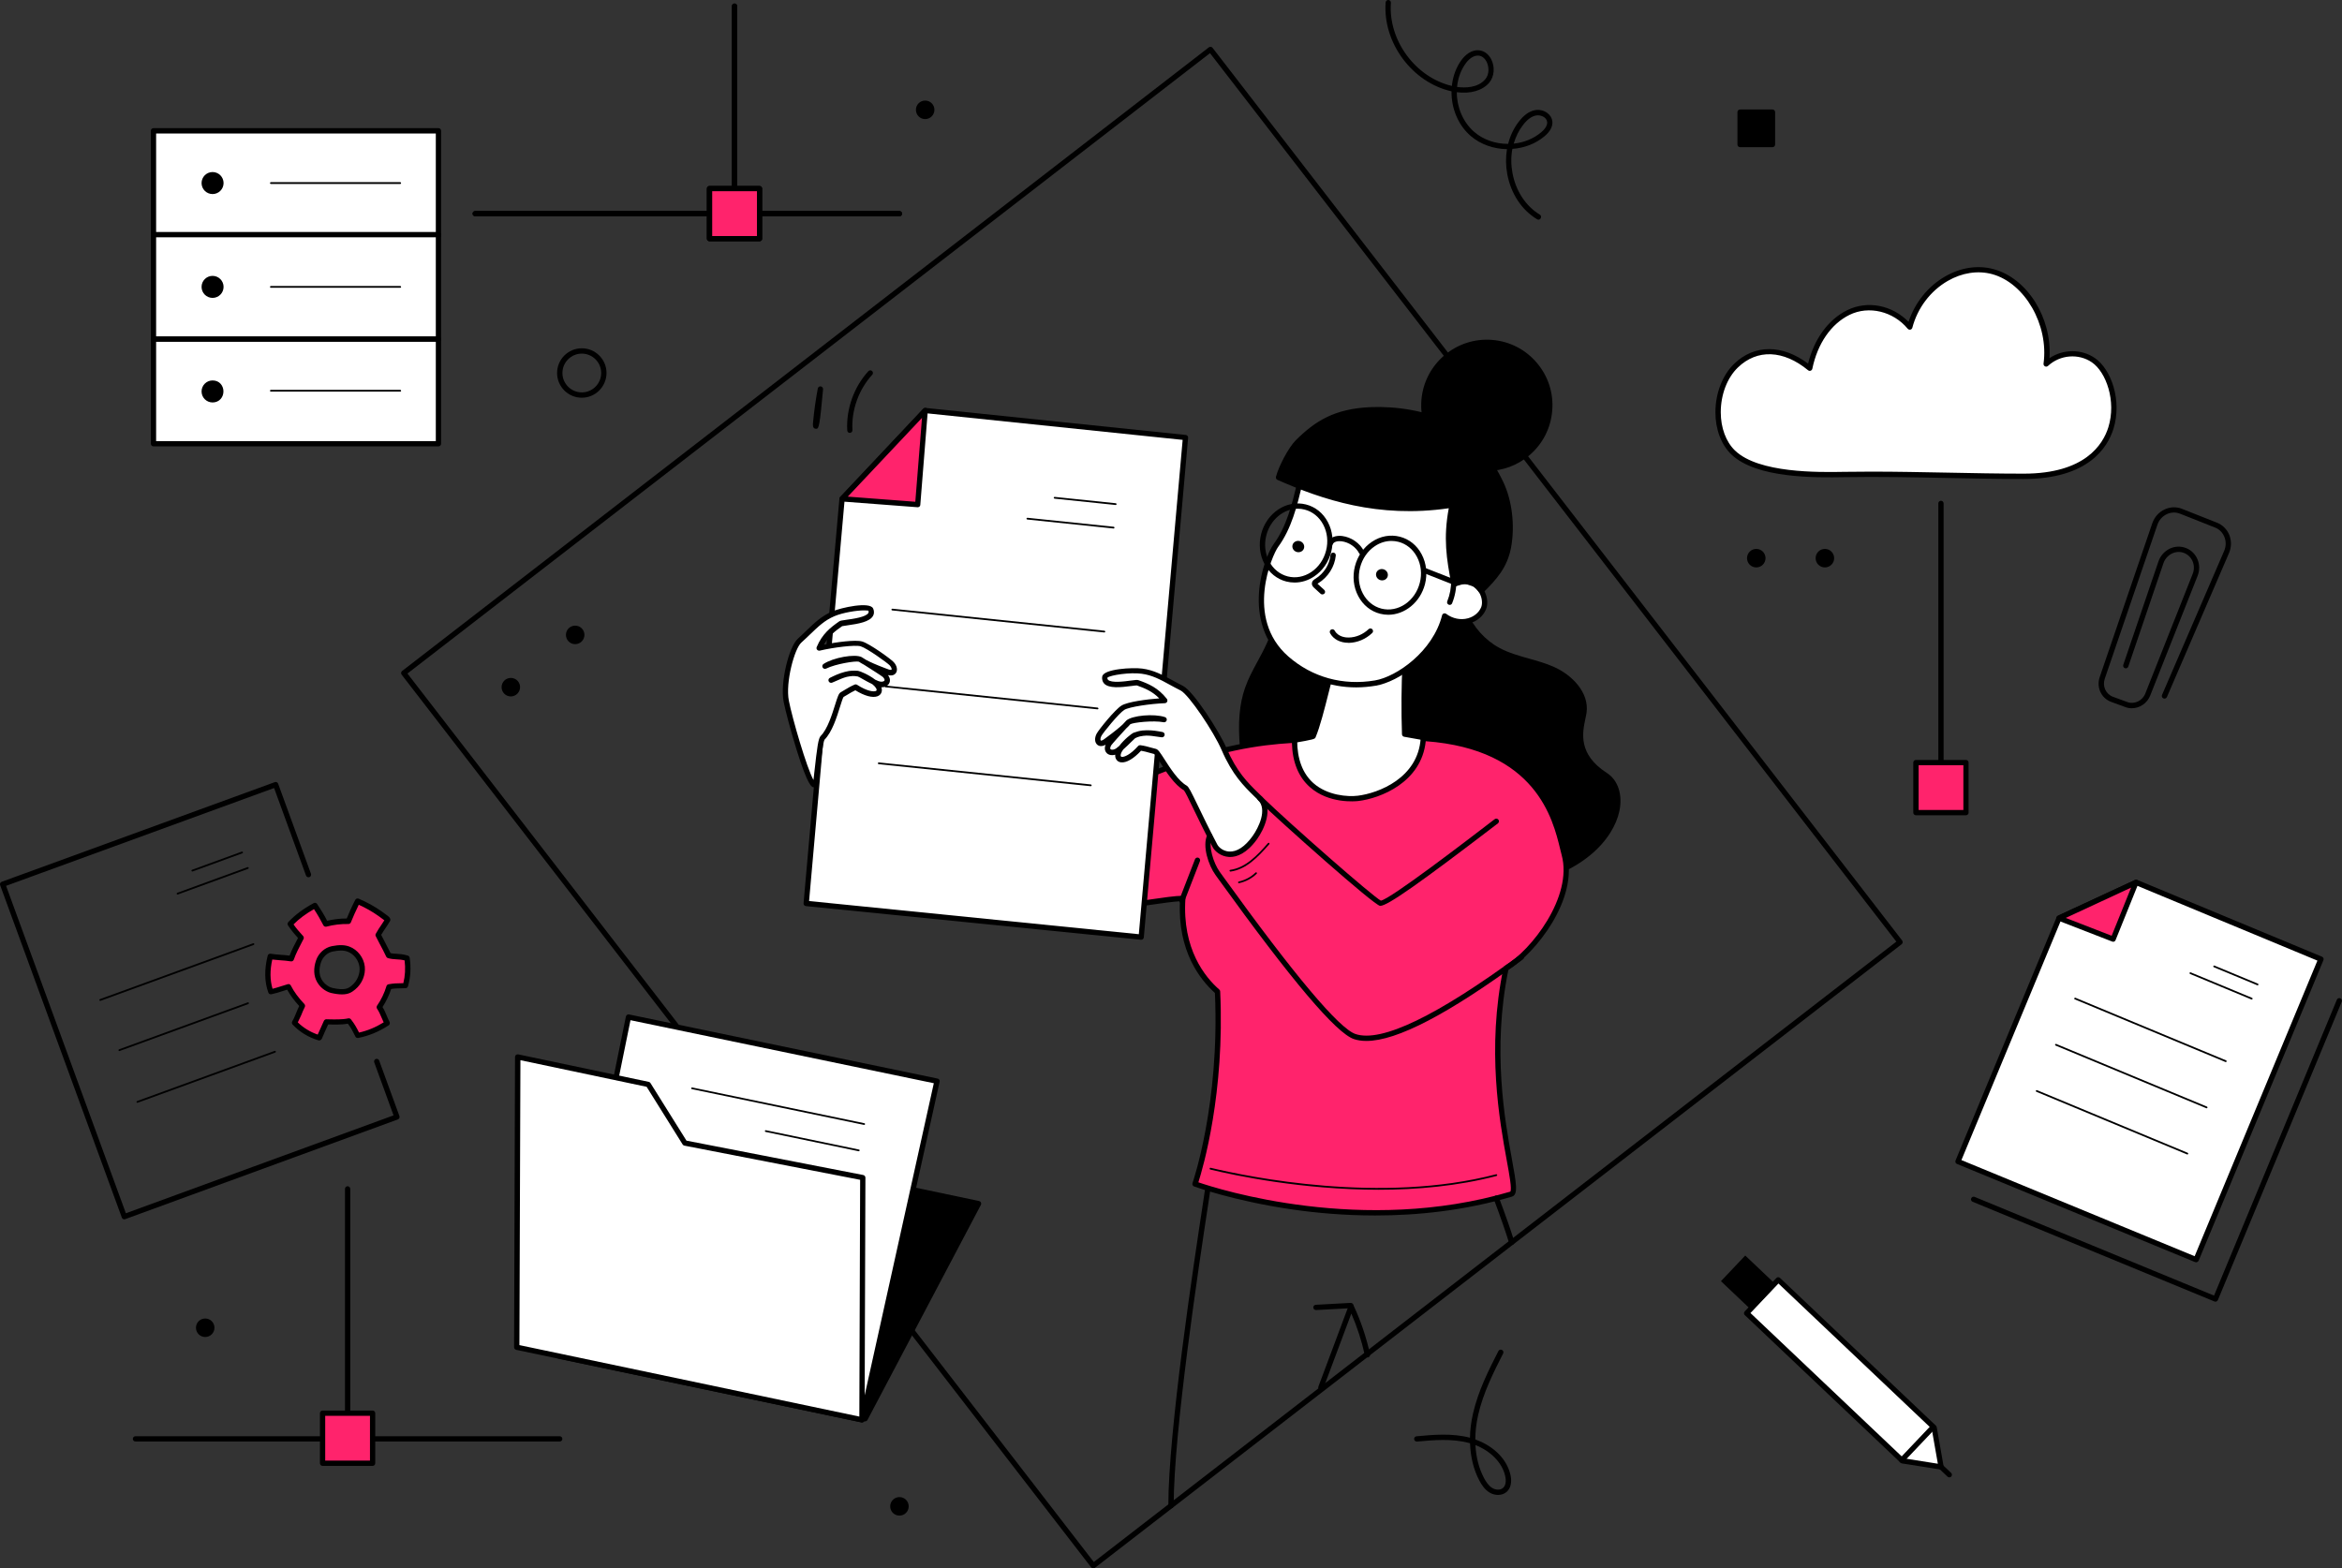 <svg width="642" height="430" viewBox="0 0 642 430" fill="none" xmlns="http://www.w3.org/2000/svg">
<rect x="0" y="0" width="642" height="430" fill="#333333" stroke="none"/>
<g clip-path="url(#clip0_922_3179)">
<path d="M607.311 356.867C607.218 356.867 607.126 356.848 607.033 356.811L540.747 329.477C540.377 329.328 540.192 328.902 540.358 328.532C540.507 328.162 540.932 327.977 541.302 328.143L606.922 355.2L640.593 274.085C640.741 273.715 641.167 273.53 641.537 273.696C641.907 273.845 642.074 274.271 641.926 274.641L607.977 356.422C607.866 356.681 607.607 356.867 607.311 356.867Z" fill="black"/>
<path d="M585.543 241.917L564.422 251.714L536.712 318.439L601.998 345.347L636.206 262.955L585.543 241.917Z" fill="white"/>
<path d="M601.999 346.07C601.906 346.07 601.814 346.051 601.721 346.014L536.453 319.106C536.268 319.032 536.138 318.884 536.064 318.717C535.99 318.532 535.99 318.347 536.064 318.161L563.775 251.436C563.849 251.27 563.978 251.14 564.145 251.047L585.265 241.251C585.45 241.158 585.654 241.158 585.858 241.232L636.521 262.289C636.891 262.437 637.058 262.863 636.91 263.233L602.702 345.626C602.554 345.903 602.276 346.07 601.999 346.07ZM537.675 318.05L601.61 344.403L635.262 263.363L585.561 242.714L564.978 252.27L537.675 318.05Z" fill="black"/>
<path d="M564.423 251.714L579.268 257.473L585.543 241.917L564.423 251.714Z" fill="#FF236C"/>
<path d="M579.268 258.196C579.175 258.196 579.083 258.177 579.009 258.14L564.163 252.381C563.886 252.269 563.719 252.01 563.701 251.732C563.682 251.436 563.849 251.177 564.126 251.047L585.247 241.25C585.525 241.121 585.839 241.176 586.043 241.38C586.265 241.584 586.32 241.899 586.209 242.176L579.934 257.733C579.823 258.029 579.546 258.196 579.268 258.196ZM566.274 251.658L578.861 256.547L584.192 243.343L566.274 251.658Z" fill="black"/>
<path d="M618.862 270.141C618.825 270.141 618.806 270.141 618.769 270.122L606.867 265.178C606.737 265.122 606.682 264.993 606.737 264.863C606.793 264.733 606.922 264.678 607.052 264.733L618.954 269.678C619.084 269.734 619.139 269.863 619.084 269.993C619.047 270.085 618.973 270.141 618.862 270.141Z" fill="black"/>
<path d="M617.251 274.03C617.214 274.03 617.196 274.03 617.159 274.011L600.351 267.029C600.222 266.974 600.166 266.844 600.222 266.715C600.277 266.585 600.407 266.529 600.536 266.585L617.344 273.567C617.473 273.622 617.529 273.752 617.473 273.882C617.436 273.974 617.362 274.03 617.251 274.03Z" fill="black"/>
<path d="M610.143 291.179C610.106 291.179 610.088 291.179 610.051 291.161L568.754 273.993C568.624 273.938 568.568 273.808 568.624 273.678C568.68 273.549 568.809 273.493 568.939 273.549L610.236 290.716C610.365 290.772 610.421 290.901 610.365 291.031C610.328 291.124 610.236 291.179 610.143 291.179Z" fill="black"/>
<path d="M604.886 303.846C604.849 303.846 604.831 303.846 604.794 303.828L563.497 286.66C563.367 286.605 563.312 286.475 563.367 286.345C563.423 286.216 563.571 286.16 563.682 286.216L604.979 303.383C605.108 303.439 605.164 303.568 605.108 303.698C605.071 303.791 604.979 303.846 604.886 303.846Z" fill="black"/>
<path d="M599.611 316.513C599.574 316.513 599.555 316.513 599.518 316.495L558.221 299.327C558.092 299.272 558.036 299.142 558.092 299.012C558.147 298.883 558.277 298.827 558.406 298.883L599.703 316.05C599.833 316.106 599.888 316.235 599.833 316.365C599.796 316.458 599.703 316.513 599.611 316.513Z" fill="black"/>
<path d="M584.377 194.175C583.785 194.175 583.192 194.082 582.619 193.86L578.694 192.416C575.992 191.416 574.622 188.434 575.585 185.619L590.004 143.432C590.578 141.765 591.8 140.395 593.392 139.654C594.928 138.95 596.613 138.895 598.149 139.506L607.737 143.302C609.255 143.914 610.44 145.08 611.088 146.617C611.736 148.21 611.717 150.025 611.032 151.618L594.003 191.101C593.836 191.471 593.41 191.638 593.04 191.471C592.67 191.304 592.503 190.879 592.67 190.508L609.7 151.025C610.236 149.766 610.255 148.395 609.737 147.154C609.255 145.988 608.348 145.08 607.201 144.636L597.612 140.839C596.446 140.376 595.169 140.413 594.003 140.95C592.781 141.506 591.837 142.58 591.393 143.877L576.973 186.063C576.27 188.119 577.251 190.304 579.213 191.027L583.137 192.471C585.062 193.193 587.302 192.138 588.079 190.138L601.074 157.322C601.981 155.044 600.926 152.488 598.741 151.618C597.686 151.192 596.502 151.229 595.446 151.729C594.336 152.247 593.466 153.21 593.059 154.395L583.415 182.749C583.285 183.137 582.878 183.323 582.489 183.193C582.119 183.063 581.915 182.656 582.045 182.267L591.689 153.914C592.226 152.358 593.373 151.081 594.836 150.395C596.261 149.729 597.834 149.692 599.278 150.266C602.203 151.432 603.61 154.821 602.425 157.859L589.431 190.675C588.579 192.842 586.524 194.175 584.377 194.175Z" fill="black"/>
<path d="M485.882 30.742H476.997V39.632H485.882V30.742Z" fill="black"/>
<path d="M485.882 40.353H476.997C476.59 40.353 476.275 40.02 476.275 39.631V30.742C476.275 30.334 476.609 30.02 476.997 30.02H485.882C486.29 30.02 486.604 30.353 486.604 30.742V39.631C486.604 40.02 486.29 40.353 485.882 40.353ZM477.719 38.909H485.142V31.483H477.719V38.909Z" fill="black"/>
<path d="M479.626 153.026C479.626 152.026 480.44 151.211 481.44 151.211C482.44 151.211 483.254 152.026 483.254 153.026C483.254 154.026 482.44 154.841 481.44 154.841C480.44 154.841 479.626 154.026 479.626 153.026Z" fill="black"/>
<path d="M481.44 155.563C480.033 155.563 478.904 154.433 478.904 153.025C478.904 151.618 480.033 150.488 481.44 150.488C482.847 150.488 483.976 151.618 483.976 153.025C483.976 154.414 482.847 155.563 481.44 155.563ZM481.44 151.933C480.848 151.933 480.348 152.414 480.348 153.025C480.348 153.618 480.829 154.118 481.44 154.118C482.033 154.118 482.532 153.637 482.532 153.025C482.532 152.414 482.033 151.933 481.44 151.933Z" fill="black"/>
<path d="M498.451 153.026C498.451 152.026 499.266 151.211 500.265 151.211C501.265 151.211 502.079 152.026 502.079 153.026C502.079 154.026 501.265 154.841 500.265 154.841C499.247 154.822 498.451 154.026 498.451 153.026Z" fill="black"/>
<path d="M500.247 155.563C498.84 155.563 497.711 154.433 497.711 153.025C497.711 151.618 498.84 150.488 500.247 150.488C501.654 150.488 502.783 151.618 502.783 153.025C502.801 154.414 501.654 155.563 500.247 155.563ZM500.247 151.933C499.655 151.933 499.155 152.414 499.155 153.025C499.155 153.618 499.636 154.118 500.247 154.118C500.839 154.118 501.339 153.637 501.339 153.025C501.339 152.414 500.858 151.933 500.247 151.933Z" fill="black"/>
<path d="M251.798 30.113C251.798 29.113 252.612 28.298 253.612 28.298C254.611 28.298 255.426 29.113 255.426 30.113C255.426 31.113 254.611 31.928 253.612 31.928C252.612 31.928 251.798 31.113 251.798 30.113Z" fill="black"/>
<path d="M253.612 32.65C252.205 32.65 251.076 31.52 251.076 30.112C251.076 28.705 252.205 27.575 253.612 27.575C255.019 27.575 256.148 28.705 256.148 30.112C256.148 31.501 255.019 32.65 253.612 32.65ZM253.612 29.02C253.02 29.02 252.52 29.501 252.52 30.112C252.52 30.705 253.001 31.205 253.612 31.205C254.204 31.205 254.704 30.724 254.704 30.112C254.704 29.52 254.223 29.02 253.612 29.02Z" fill="black"/>
<path d="M246.56 414.796C247.562 414.796 248.374 413.983 248.374 412.981C248.374 411.979 247.562 411.166 246.56 411.166C245.558 411.166 244.746 411.979 244.746 412.981C244.746 413.983 245.558 414.796 246.56 414.796Z" fill="black"/>
<path d="M246.56 415.518C245.154 415.518 244.024 414.388 244.024 412.98C244.024 411.573 245.154 410.443 246.56 410.443C247.967 410.443 249.096 411.573 249.096 412.98C249.096 414.388 247.967 415.518 246.56 415.518ZM246.56 411.906C245.968 411.906 245.468 412.388 245.468 412.999C245.468 413.592 245.949 414.092 246.56 414.092C247.153 414.092 247.652 413.61 247.652 412.999C247.652 412.388 247.153 411.906 246.56 411.906Z" fill="black"/>
<path d="M54.44 364.016C54.44 363.016 55.254 362.201 56.254 362.201C57.253 362.201 58.068 363.016 58.068 364.016C58.068 365.016 57.253 365.831 56.254 365.831C55.254 365.831 54.44 365.016 54.44 364.016Z" fill="black"/>
<path d="M56.254 366.553C54.847 366.553 53.718 365.423 53.718 364.016C53.718 362.608 54.847 361.479 56.254 361.479C57.66 361.479 58.79 362.608 58.79 364.016C58.79 365.423 57.642 366.553 56.254 366.553ZM56.254 362.923C55.661 362.923 55.162 363.405 55.162 364.016C55.162 364.608 55.643 365.108 56.254 365.108C56.846 365.108 57.346 364.627 57.346 364.016C57.327 363.423 56.846 362.923 56.254 362.923Z" fill="black"/>
<path d="M155.858 174.064C155.858 173.064 156.673 172.249 157.672 172.249C158.672 172.249 159.486 173.064 159.486 174.064C159.486 175.064 158.672 175.879 157.672 175.879C156.673 175.86 155.858 175.064 155.858 174.064Z" fill="black"/>
<path d="M157.673 176.601C156.266 176.601 155.137 175.471 155.137 174.064C155.137 172.656 156.266 171.526 157.673 171.526C159.079 171.526 160.209 172.656 160.209 174.064C160.209 175.452 159.061 176.601 157.673 176.601ZM157.673 172.971C157.08 172.971 156.581 173.452 156.581 174.064C156.581 174.656 157.062 175.156 157.673 175.156C158.265 175.156 158.765 174.675 158.765 174.064C158.746 173.452 158.265 172.971 157.673 172.971Z" fill="black"/>
<path d="M140.032 190.212C141.034 190.212 141.846 189.399 141.846 188.397C141.846 187.395 141.034 186.582 140.032 186.582C139.03 186.582 138.218 187.395 138.218 188.397C138.218 189.399 139.03 190.212 140.032 190.212Z" fill="black"/>
<path d="M140.032 190.934C138.625 190.934 137.496 189.804 137.496 188.397C137.496 186.989 138.625 185.859 140.032 185.859C141.439 185.859 142.568 186.989 142.568 188.397C142.549 189.785 141.42 190.934 140.032 190.934ZM140.032 187.304C139.44 187.304 138.94 187.785 138.94 188.397C138.94 188.989 139.421 189.489 140.032 189.489C140.624 189.489 141.124 189.008 141.124 188.397C141.106 187.804 140.624 187.304 140.032 187.304Z" fill="black"/>
<path d="M120.189 35.853H42.074V64.521H120.189V35.853Z" fill="white"/>
<path d="M120.189 65.243H42.074C41.667 65.243 41.352 64.91 41.352 64.521V35.853C41.352 35.446 41.686 35.131 42.074 35.131H120.189C120.596 35.131 120.911 35.464 120.911 35.853V64.521C120.911 64.928 120.596 65.243 120.189 65.243ZM42.796 63.799H119.467V36.594H42.796V63.799Z" fill="black"/>
<path d="M120.189 64.317H42.074V92.985H120.189V64.317Z" fill="white"/>
<path d="M120.189 93.707H42.074C41.667 93.707 41.352 93.374 41.352 92.985V64.317C41.352 63.91 41.686 63.595 42.074 63.595H120.189C120.596 63.595 120.911 63.928 120.911 64.317V92.985C120.911 93.392 120.596 93.707 120.189 93.707ZM42.796 92.263H119.467V65.058H42.796V92.263Z" fill="black"/>
<path d="M120.189 92.985H42.074V121.653H120.189V92.985Z" fill="white"/>
<path d="M120.189 122.375H42.074C41.667 122.375 41.352 122.042 41.352 121.653V92.985C41.352 92.578 41.686 92.263 42.074 92.263H120.189C120.596 92.263 120.911 92.596 120.911 92.985V121.653C120.911 122.06 120.596 122.375 120.189 122.375ZM42.796 120.931H119.467V93.707H42.796V120.931Z" fill="black"/>
<path d="M55.994 50.187C55.994 48.928 57.012 47.891 58.289 47.891C59.548 47.891 60.585 48.909 60.585 50.187C60.585 51.446 59.567 52.483 58.289 52.483C57.012 52.483 55.994 51.465 55.994 50.187Z" fill="black"/>
<path d="M58.271 53.205C56.605 53.205 55.254 51.853 55.254 50.187C55.254 48.52 56.605 47.168 58.271 47.168C59.937 47.168 61.288 48.52 61.288 50.187C61.288 51.853 59.937 53.205 58.271 53.205ZM58.271 48.631C57.401 48.631 56.716 49.335 56.716 50.187C56.716 51.038 57.42 51.742 58.271 51.742C59.141 51.742 59.826 51.038 59.826 50.187C59.826 49.335 59.141 48.631 58.271 48.631Z" fill="black"/>
<path d="M55.994 78.652C55.994 77.393 57.012 76.356 58.289 76.356C59.548 76.356 60.585 77.374 60.585 78.652C60.585 79.93 59.567 80.948 58.289 80.948C57.012 80.948 55.994 79.93 55.994 78.652Z" fill="black"/>
<path d="M58.271 81.67C56.605 81.67 55.254 80.318 55.254 78.651C55.254 76.985 56.605 75.633 58.271 75.633C59.937 75.633 61.288 76.985 61.288 78.651C61.288 80.318 59.937 81.67 58.271 81.67ZM58.271 77.096C57.401 77.096 56.716 77.8 56.716 78.651C56.716 79.503 57.42 80.207 58.271 80.207C59.141 80.207 59.826 79.503 59.826 78.651C59.826 77.8 59.141 77.096 58.271 77.096Z" fill="black"/>
<path d="M55.994 107.32C55.994 106.061 57.012 105.023 58.289 105.023C61.307 105.023 61.27 109.598 58.289 109.598C57.012 109.616 55.994 108.579 55.994 107.32Z" fill="black"/>
<path d="M58.271 110.338C56.605 110.338 55.254 108.986 55.254 107.319C55.254 105.653 56.605 104.301 58.271 104.301C60.233 104.301 61.251 105.819 61.251 107.301C61.251 108.079 60.992 108.801 60.511 109.357C59.974 109.986 59.178 110.338 58.271 110.338ZM58.271 105.764C57.401 105.764 56.716 106.468 56.716 107.319C56.716 108.171 57.42 108.875 58.271 108.875C58.752 108.875 59.141 108.708 59.4 108.412C59.641 108.134 59.789 107.727 59.789 107.301C59.807 106.597 59.4 105.764 58.271 105.764Z" fill="black"/>
<path d="M109.712 50.428H74.246C74.116 50.428 74.005 50.317 74.005 50.187C74.005 50.057 74.116 49.946 74.246 49.946H109.712C109.841 49.946 109.952 50.057 109.952 50.187C109.952 50.317 109.86 50.428 109.712 50.428Z" fill="black"/>
<path d="M109.712 78.892H74.246C74.116 78.892 74.005 78.781 74.005 78.651C74.005 78.521 74.116 78.41 74.246 78.41H109.712C109.841 78.41 109.952 78.521 109.952 78.651C109.952 78.799 109.86 78.892 109.712 78.892Z" fill="black"/>
<path d="M109.712 107.357H74.246C74.116 107.357 74.005 107.245 74.005 107.116C74.005 106.986 74.116 106.875 74.246 106.875H109.712C109.841 106.875 109.952 106.986 109.952 107.116C109.952 107.264 109.86 107.357 109.712 107.357Z" fill="black"/>
<path d="M521.533 400.499L478.811 359.997L487.473 350.867L530.196 391.35L532.102 402.166L521.533 400.499Z" fill="white"/>
<path d="M532.102 402.888C532.065 402.888 532.028 402.888 531.991 402.888L521.403 401.221C521.255 401.203 521.126 401.129 521.015 401.036L478.292 360.553C478.144 360.423 478.07 360.238 478.07 360.053C478.07 359.868 478.144 359.664 478.274 359.534L486.937 350.386C487.215 350.089 487.677 350.089 487.955 350.367L530.677 390.85C530.788 390.962 530.862 391.091 530.899 391.258L532.806 402.073C532.843 402.295 532.769 402.536 532.602 402.703C532.491 402.814 532.306 402.888 532.102 402.888ZM521.866 399.814L531.214 401.295L529.53 391.721L487.511 351.886L479.847 359.979L521.866 399.814Z" fill="black"/>
<path d="M521.293 401.055C521.108 401.055 520.941 400.981 520.793 400.851C520.497 400.573 520.497 400.11 520.774 399.833L529.178 390.98C529.456 390.684 529.919 390.684 530.196 390.962C530.492 391.24 530.492 391.703 530.215 391.981L521.811 400.833C521.681 400.981 521.478 401.055 521.293 401.055Z" fill="black"/>
<path d="M534.361 405.036C534.176 405.036 534.009 404.962 533.861 404.833L531.492 402.592C531.195 402.314 531.195 401.851 531.455 401.573C531.732 401.277 532.195 401.277 532.473 401.555L534.842 403.796C535.138 404.073 535.138 404.536 534.879 404.814C534.749 404.962 534.564 405.036 534.361 405.036Z" fill="black"/>
<path d="M478.413 344.217L471.754 351.248L480.259 359.311L486.918 352.28L478.413 344.217Z" fill="black"/>
<path d="M34.078 334.292C33.782 334.292 33.504 334.107 33.393 333.81L0.037 242.677C-0.037 242.492 -0.018 242.288 0.056 242.121C0.13 241.955 0.278 241.806 0.463 241.751L75.32 214.435C75.505 214.361 75.708 214.379 75.875 214.453C76.041 214.527 76.19 214.676 76.245 214.861L85.241 239.547C85.371 239.917 85.186 240.343 84.816 240.473C84.445 240.603 84.02 240.417 83.89 240.047L75.135 216.046L1.666 242.862L34.504 332.625L107.88 305.791L102.586 291.253C102.456 290.883 102.641 290.457 103.011 290.327C103.382 290.197 103.807 290.383 103.937 290.753L109.49 305.976C109.62 306.346 109.434 306.772 109.064 306.902L34.337 334.236C34.245 334.273 34.152 334.292 34.078 334.292Z" fill="black"/>
<path d="M52.718 238.936C52.625 238.936 52.533 238.881 52.496 238.77C52.459 238.64 52.514 238.51 52.644 238.455L66.286 233.473C66.415 233.436 66.545 233.492 66.601 233.621C66.638 233.751 66.582 233.881 66.453 233.936L52.81 238.918C52.773 238.918 52.736 238.936 52.718 238.936Z" fill="black"/>
<path d="M48.664 245.252C48.572 245.252 48.479 245.196 48.442 245.085C48.405 244.955 48.46 244.826 48.59 244.77L67.859 237.733C67.989 237.696 68.119 237.751 68.174 237.881C68.211 238.011 68.156 238.14 68.026 238.196L48.757 245.233C48.72 245.252 48.683 245.252 48.664 245.252Z" fill="black"/>
<path d="M27.47 274.4C27.377 274.4 27.285 274.344 27.248 274.233C27.211 274.104 27.266 273.974 27.396 273.919L69.396 258.603C69.526 258.566 69.655 258.622 69.711 258.751C69.748 258.881 69.692 259.01 69.563 259.066L27.562 274.382C27.525 274.4 27.488 274.4 27.47 274.4Z" fill="black"/>
<path d="M32.708 288.16C32.615 288.16 32.523 288.105 32.486 287.993C32.449 287.864 32.504 287.734 32.634 287.679L67.915 274.808C68.045 274.752 68.174 274.826 68.23 274.956C68.267 275.086 68.211 275.215 68.082 275.271L32.8 288.142C32.764 288.142 32.745 288.16 32.708 288.16Z" fill="black"/>
<path d="M37.65 302.346C37.558 302.346 37.465 302.291 37.428 302.18C37.391 302.05 37.447 301.92 37.576 301.865L75.301 288.105C75.43 288.068 75.56 288.124 75.615 288.253C75.653 288.383 75.597 288.512 75.467 288.568L37.743 302.328C37.706 302.346 37.669 302.346 37.65 302.346Z" fill="black"/>
<path d="M111.563 262.733C109.471 262.066 108.231 262.455 106.528 261.974C105.825 260.436 104.418 257.862 103.641 256.344C104.659 254.436 105.344 253.825 106.251 252.214C106.177 251.992 105.954 251.843 105.751 251.677C105.233 251.288 104.733 250.899 104.196 250.529C102.271 249.158 100.179 248.01 98.013 247.103C97.014 249.01 96.273 250.806 95.514 252.584C93.423 252.547 91.313 252.788 89.295 253.325C88.406 251.584 87.407 249.88 86.315 248.269C83.853 249.603 81.484 251.251 79.54 253.325C80.577 254.899 81.409 255.788 82.557 257.066C81.539 259.029 80.521 260.881 79.836 262.807C77.707 262.474 76.06 262.529 74.061 262.196C73.246 265.455 73.117 268.844 74.209 271.881C76.19 271.437 77.282 270.955 79.059 270.455C80.04 272.344 81.373 274.104 82.872 275.678C81.946 277.493 81.595 278.937 80.725 280.382C82.576 282.345 84.927 283.752 87.481 284.512C88.24 282.771 88.721 281.678 89.443 280.141C91.331 280.178 93.756 280.308 95.607 279.863C96.792 281.382 97.236 282.308 98.013 283.863C100.92 283.308 103.641 282.123 106.103 280.511C105.177 278.715 104.955 277.567 103.955 276.104C105.122 274.437 106.121 272.307 106.639 270.529C108.546 270.196 109.397 270.307 111.137 270.215C111.859 267.696 111.915 265.196 111.563 262.733ZM96.903 270.715C95.866 271.567 94.793 272.381 90.924 271.53C89.406 271.196 85.537 268.863 87.296 263.566C87.851 261.881 89.332 260.474 91.072 260.122C92.812 259.788 94.237 259.733 95.533 260.214C97.551 260.974 99.013 262.937 99.254 265.048C99.513 267.177 98.55 269.363 96.903 270.715Z" fill="#FF236C"/>
<path d="M87.481 285.253C87.407 285.253 87.333 285.234 87.277 285.216C84.538 284.401 82.094 282.901 80.206 280.882C79.984 280.641 79.947 280.29 80.114 280.012C80.558 279.271 80.873 278.493 81.206 277.678C81.446 277.086 81.687 276.475 82.02 275.808C80.669 274.345 79.558 272.845 78.725 271.326C78.281 271.456 77.892 271.585 77.485 271.715C76.541 272.03 75.653 272.308 74.394 272.586C74.042 272.66 73.672 272.474 73.561 272.123C72.487 269.196 72.432 265.789 73.376 262.011C73.468 261.641 73.82 261.418 74.19 261.474C75.171 261.641 76.06 261.696 77.004 261.77C77.763 261.826 78.522 261.881 79.373 261.992C79.966 260.455 80.724 258.992 81.539 257.455L81.687 257.159C80.706 256.066 79.91 255.159 78.947 253.696C78.762 253.418 78.799 253.048 79.021 252.807C80.835 250.862 83.168 249.122 85.981 247.603C86.315 247.418 86.722 247.529 86.925 247.825C87.925 249.307 88.869 250.862 89.683 252.436C91.442 252.029 93.237 251.807 95.052 251.807C95.736 250.177 96.458 248.492 97.384 246.714C97.55 246.381 97.958 246.233 98.309 246.381C100.531 247.307 102.659 248.492 104.64 249.881C105.177 250.251 105.695 250.64 106.213 251.029C106.491 251.233 106.824 251.492 106.972 251.918C107.046 252.122 107.028 252.325 106.917 252.511C106.473 253.288 106.084 253.844 105.714 254.4C105.343 254.937 104.955 255.511 104.492 256.307C104.733 256.77 105.01 257.326 105.306 257.881C105.917 259.029 106.584 260.326 107.065 261.307C107.639 261.437 108.194 261.474 108.768 261.492C109.619 261.548 110.582 261.604 111.804 261.992C112.063 262.085 112.266 262.307 112.303 262.585C112.711 265.344 112.544 267.9 111.841 270.4C111.748 270.697 111.489 270.919 111.174 270.919C110.674 270.937 110.249 270.956 109.86 270.956C108.99 270.974 108.287 270.974 107.231 271.141C106.695 272.789 105.843 274.586 104.862 276.086C105.343 276.863 105.621 277.549 105.936 278.289C106.176 278.864 106.417 279.456 106.787 280.16C106.954 280.493 106.843 280.901 106.547 281.104C103.863 282.864 101.049 284.012 98.198 284.568C97.884 284.623 97.55 284.475 97.421 284.179L97.31 283.956C96.662 282.66 96.255 281.845 95.366 280.66C93.7 280.956 91.701 280.901 90.091 280.864H89.961C89.313 282.253 88.85 283.308 88.221 284.79C88.036 285.086 87.758 285.253 87.481 285.253ZM81.631 280.29C83.149 281.771 85.019 282.919 87.092 283.642C87.666 282.308 88.129 281.29 88.795 279.864C88.925 279.604 89.184 279.438 89.461 279.438L90.072 279.456C91.775 279.493 93.885 279.549 95.459 279.197C95.736 279.141 96.014 279.234 96.199 279.456C97.291 280.864 97.773 281.79 98.421 283.086C100.716 282.586 102.993 281.641 105.177 280.29C104.936 279.79 104.751 279.327 104.566 278.919C104.214 278.086 103.918 277.382 103.363 276.549C103.196 276.308 103.196 275.975 103.363 275.715C104.455 274.16 105.436 272.104 105.936 270.363C106.01 270.104 106.232 269.9 106.51 269.845C107.935 269.585 108.805 269.585 109.804 269.567C110.045 269.567 110.286 269.567 110.563 269.548C111.063 267.548 111.174 265.493 110.915 263.307C110.064 263.085 109.36 263.048 108.657 263.011C107.935 262.974 107.194 262.918 106.343 262.678C106.139 262.622 105.973 262.474 105.88 262.289C105.436 261.307 104.677 259.881 104.011 258.622C103.64 257.9 103.27 257.233 103.011 256.677C102.9 256.474 102.9 256.214 103.011 256.011C103.585 254.955 104.048 254.288 104.492 253.64C104.788 253.214 105.066 252.807 105.362 252.307C105.343 252.288 105.325 252.27 105.306 252.27C104.807 251.881 104.288 251.511 103.77 251.14C102.067 249.936 100.234 248.899 98.346 248.047C97.513 249.714 96.829 251.325 96.181 252.881C96.07 253.159 95.792 253.325 95.496 253.325C93.46 253.288 91.442 253.529 89.48 254.048C89.147 254.14 88.795 253.974 88.647 253.677C87.87 252.159 87.018 250.677 86.074 249.251C83.871 250.492 81.983 251.899 80.465 253.437C81.28 254.603 81.983 255.4 82.927 256.437L83.094 256.622C83.297 256.844 83.334 257.177 83.205 257.437L82.816 258.177C81.946 259.863 81.113 261.437 80.539 263.085C80.428 263.418 80.095 263.622 79.743 263.567C78.725 263.4 77.8 263.344 76.893 263.27C76.171 263.215 75.412 263.159 74.635 263.067C73.968 266.048 74.005 268.734 74.709 271.085C75.597 270.863 76.3 270.641 77.041 270.4C77.615 270.215 78.189 270.03 78.892 269.826C79.225 269.734 79.577 269.882 79.725 270.197C80.595 271.9 81.854 273.604 83.427 275.252C83.631 275.475 83.686 275.808 83.556 276.086C83.149 276.882 82.853 277.604 82.576 278.308C82.261 278.938 81.983 279.623 81.631 280.29ZM93.756 272.623C92.96 272.623 91.997 272.511 90.776 272.234C89.869 272.03 88.018 271.178 86.925 269.234C85.981 267.585 85.889 265.53 86.629 263.326C87.296 261.326 88.999 259.789 90.961 259.4C93.034 258.992 94.496 259.029 95.811 259.529C98.032 260.363 99.716 262.548 99.994 264.956C100.253 267.289 99.253 269.715 97.365 271.271C96.458 272.03 95.551 272.623 93.756 272.623ZM93.441 260.604C92.812 260.604 92.09 260.696 91.238 260.863C89.795 261.141 88.499 262.326 87.999 263.807C87.388 265.641 87.444 267.233 88.184 268.548C88.962 269.919 90.35 270.678 91.09 270.845C94.663 271.641 95.533 270.937 96.44 270.178C97.921 268.956 98.754 266.993 98.55 265.159C98.328 263.27 97.032 261.567 95.311 260.918C94.755 260.696 94.144 260.604 93.441 260.604Z" fill="black"/>
<path d="M421.725 60.225C421.595 60.225 421.466 60.188 421.355 60.114C417.153 57.595 414.191 53.114 413.192 47.798C412.747 45.447 412.729 43.113 413.099 40.891C409.49 40.835 405.88 39.632 403.14 37.261C399.66 34.261 397.828 29.613 397.902 25.038C387.129 22.631 379.021 11.704 379.836 0.667C379.873 0.259 380.224 -0.037 380.613 0C381.02 0.037 381.317 0.371 381.279 0.778C380.521 11.038 387.999 21.205 397.994 23.557C398.217 21.316 398.92 19.149 400.105 17.223C401.03 15.742 402.604 13.927 404.843 13.779C406.472 13.686 407.953 14.612 408.786 16.26C409.86 18.39 409.619 21.001 408.249 22.649C406.398 24.835 403.122 25.779 399.346 25.279C399.346 29.353 401.012 33.465 404.103 36.15C406.639 38.354 410.008 39.446 413.358 39.446C413.377 39.446 413.395 39.446 413.414 39.446C413.988 37.206 414.969 35.131 416.338 33.353C417.764 31.502 419.245 30.465 420.855 30.187C422.003 29.983 423.243 30.298 424.187 31.002C424.964 31.594 425.446 32.391 425.538 33.279C425.686 34.65 424.946 36.057 423.391 37.354C420.929 39.428 417.801 40.594 414.58 40.817C414.173 42.947 414.191 45.224 414.617 47.502C415.542 52.391 418.263 56.521 422.095 58.836C422.447 59.04 422.558 59.484 422.336 59.836C422.225 60.095 421.984 60.225 421.725 60.225ZM421.558 31.613C421.41 31.613 421.262 31.631 421.114 31.65C419.874 31.872 418.689 32.724 417.505 34.261C416.338 35.761 415.487 37.502 414.95 39.372C417.708 39.094 420.355 38.057 422.484 36.261C423.298 35.576 424.224 34.539 424.113 33.446C424.057 32.835 423.65 32.428 423.335 32.168C422.836 31.816 422.188 31.613 421.558 31.613ZM399.42 23.835C401.493 24.112 405.084 24.168 407.157 21.723C408.305 20.371 408.194 18.297 407.509 16.927C407.231 16.39 406.454 15.149 404.954 15.242C403.251 15.353 401.974 17.019 401.363 18.001C400.253 19.76 399.605 21.779 399.42 23.835Z" fill="black"/>
<path d="M410.637 409.851C409.896 409.851 409.1 409.647 408.397 409.24C406.972 408.406 406.083 406.962 405.546 405.943C403.954 402.962 403.103 399.462 402.973 395.684C402.899 395.665 402.844 395.647 402.77 395.628C398.05 394.332 392.941 394.813 388.443 395.221C388.054 395.258 387.684 394.961 387.647 394.572C387.61 394.165 387.906 393.813 388.295 393.776C392.867 393.35 398.031 392.869 402.955 394.165C402.992 392.017 403.27 389.795 403.788 387.535C405.213 381.276 408.156 375.498 410.748 370.405C410.933 370.053 411.359 369.905 411.729 370.09C412.081 370.275 412.229 370.701 412.044 371.071C409.489 376.109 406.601 381.794 405.213 387.869C404.695 390.183 404.417 392.443 404.417 394.628C408.452 396.073 412.784 399.202 414.024 404.203C414.524 406.258 414.154 408.018 413.006 409.018C412.377 409.573 411.525 409.851 410.637 409.851ZM404.454 396.184C404.621 399.536 405.435 402.628 406.824 405.258C407.286 406.129 408.027 407.332 409.119 407.98C409.97 408.481 411.248 408.61 412.025 407.925C413.099 406.98 412.728 405.091 412.58 404.536C411.729 400.962 408.619 397.813 404.454 396.184Z" fill="black"/>
<path d="M399.586 153.507C397.883 163.025 402.196 173.693 410.73 178.23C415.376 180.711 420.799 181.304 425.612 183.415C430.443 185.508 434.978 190.101 434.201 195.305C433.683 198.768 430.499 206.287 440.124 212.509C448.065 217.62 442.827 237.806 415.061 242.288C406.565 243.659 412.803 237.843 404.603 235.232C396.495 232.658 389.683 226.769 384.926 219.732C380.15 212.694 377.281 204.509 375.338 196.231C373.098 186.693 372.098 176.378 375.819 167.303C379.521 158.247 389.146 151.025 399.586 153.507Z" fill="black"/>
<path d="M412.858 243.233C410.137 243.233 409.49 242.01 408.934 240.251C408.453 238.751 407.916 237.066 404.362 235.936C396.662 233.491 389.535 227.88 384.297 220.157C380.039 213.879 376.874 206.12 374.597 196.416C371.728 184.211 371.895 174.896 375.116 167.063C378.762 158.192 388.628 150.192 399.735 152.84C400.105 152.932 400.345 153.303 400.29 153.673C398.568 163.303 403.085 173.378 411.044 177.637C413.562 178.989 416.394 179.785 419.152 180.563C421.392 181.193 423.706 181.841 425.89 182.804C430.814 184.952 435.737 189.823 434.904 195.471C434.83 195.934 434.719 196.453 434.608 196.99C433.775 200.897 432.517 206.787 440.513 211.935C443.549 213.898 444.845 217.88 443.919 222.343C442.309 230.01 433.831 240.029 415.191 243.029C414.265 243.158 413.506 243.233 412.858 243.233ZM395.403 153.747C386.759 153.747 379.429 160.359 376.467 167.581C373.376 175.119 373.227 184.174 376.023 196.064C378.262 205.583 381.354 213.194 385.518 219.324C390.572 226.787 397.421 232.195 404.825 234.547C409.082 235.899 409.804 238.158 410.341 239.807C410.859 241.399 411.118 242.214 414.95 241.584C432.868 238.695 440.976 229.232 442.494 222.028C443.308 218.157 442.253 214.75 439.736 213.139C430.888 207.435 432.406 200.434 433.202 196.656C433.313 196.101 433.424 195.638 433.479 195.23C434.201 190.341 429.759 186.045 425.316 184.1C423.224 183.193 420.966 182.545 418.763 181.934C415.95 181.137 413.025 180.322 410.378 178.896C402.067 174.452 397.254 164.1 398.753 154.081C397.624 153.858 396.495 153.747 395.403 153.747Z" fill="black"/>
<path d="M366.194 130.487C369.007 144.229 353.607 163.692 347.979 176.526C346.147 180.693 343.5 184.508 342 188.805C340.223 193.916 340.168 199.472 340.649 204.879C341.575 215.084 344.629 225.547 351.792 232.844C358.956 240.159 370.951 243.344 379.799 238.177C387.555 233.658 391.109 223.936 390.609 214.954C390.128 205.991 386.296 197.564 382.261 189.545C372.561 170.267 379.373 147.118 366.194 130.487Z" fill="black"/>
<path d="M370.025 241.418C363.398 241.418 356.401 238.585 351.274 233.362C344.851 226.806 341.038 217.25 339.908 204.954C339.298 198.25 339.742 193.046 341.297 188.583C342.185 186.027 343.481 183.638 344.74 181.323C345.628 179.675 346.554 177.971 347.313 176.249C348.942 172.545 351.366 168.304 353.921 163.804C360.251 152.729 367.415 140.173 365.471 130.636C365.397 130.302 365.564 129.969 365.879 129.839C366.175 129.691 366.545 129.784 366.749 130.043C374.134 139.358 375.319 150.377 376.578 162.044C377.559 171.193 378.595 180.675 382.89 189.231C386.87 197.157 390.812 205.676 391.312 214.936C391.867 225.158 387.48 234.529 380.132 238.825C377.152 240.566 373.653 241.418 370.025 241.418ZM367.23 133.173C367.637 142.747 361.047 154.266 355.18 164.526C352.644 168.971 350.237 173.193 348.645 176.823C347.868 178.601 346.924 180.323 346.035 181.99C344.814 184.249 343.536 186.601 342.685 189.046C341.204 193.305 340.778 198.305 341.371 204.805C342.444 216.769 346.128 226.029 352.31 232.325C359.789 239.955 371.45 242.196 379.428 237.548C386.314 233.529 390.405 224.677 389.887 214.991C389.406 206.009 385.537 197.657 381.613 189.86C377.189 181.064 376.152 171.471 375.152 162.193C374.005 151.674 372.931 141.692 367.23 133.173Z" fill="black"/>
<path d="M385.038 201.268C384.779 193.953 384.908 186.73 385.204 181.248C382.243 179.767 379.059 178.748 375.801 178.211C374.339 177.97 372.691 177.878 371.562 178.767C370.859 179.322 367.508 176.359 367.157 177.174C364.769 182.767 362.344 196.23 359.956 201.823C359.771 202.249 348.572 203.786 348.387 204.212C347.61 206.027 353.329 213.379 353.903 213.768C384.445 234.084 400.938 203.657 400.938 203.657C400.938 203.657 393.645 202.916 385.038 201.268Z" fill="white"/>
<path d="M374.172 221.51C367.564 221.51 360.641 219.121 353.514 214.398C352.848 213.954 346.721 206.305 347.72 203.953C347.942 203.453 347.961 203.379 354.069 202.324C356.013 201.99 358.623 201.527 359.4 201.305C360.53 198.527 361.714 193.86 362.862 189.342C364.047 184.638 365.287 179.767 366.49 176.915C366.601 176.656 366.805 176.471 367.064 176.378C367.675 176.174 368.397 176.563 369.618 177.286C370.099 177.563 370.895 178.026 371.229 178.119C372.598 177.137 374.449 177.286 375.912 177.508C379.262 178.045 382.502 179.1 385.519 180.619C385.778 180.749 385.926 181.026 385.926 181.304C385.611 187.249 385.537 194.286 385.741 200.675C393.96 202.213 400.957 202.953 401.031 202.953C401.271 202.972 401.493 203.12 401.604 203.342C401.715 203.564 401.715 203.805 401.604 204.027C401.308 204.565 394.256 217.343 380.688 220.713C378.559 221.232 376.375 221.51 374.172 221.51ZM349.035 204.75C349.072 206.379 353.366 212.38 354.347 213.195C363.454 219.25 372.21 221.306 380.317 219.306C391.164 216.621 397.847 207.287 399.753 204.268C397.365 203.99 391.479 203.25 384.908 201.99C384.575 201.935 384.334 201.638 384.316 201.305C384.093 194.879 384.149 187.768 384.464 181.693C381.687 180.36 378.744 179.434 375.69 178.934C374.468 178.73 372.95 178.6 372.006 179.341C371.266 179.915 370.211 179.304 368.896 178.526C368.526 178.304 368.008 178.008 367.675 177.86C366.564 180.656 365.398 185.249 364.269 189.694C363.084 194.397 361.844 199.268 360.641 202.12C360.419 202.62 360.4 202.694 354.329 203.75C352.422 204.065 349.886 204.509 349.035 204.75Z" fill="black"/>
<path d="M356.883 130.172C355.217 136.802 353.884 143.932 349.756 149.562C347.517 152.636 340.705 170.063 352.7 180.545C359.012 186.064 367.638 188.86 377.022 187.267C383.39 186.193 393.441 178.971 396.014 168.878C399.79 171.748 405.121 170.544 406.695 166.729C407.602 164.544 406.269 160.822 403.641 159.933C401.623 159.248 401.364 159.174 399.402 159.729C400.161 154.822 401.345 149.988 403.474 144.821C400.753 137.58 394.089 131.802 386.815 127.58C384.408 126.191 381.872 124.913 379.151 124.209C371.358 122.191 358.586 123.357 356.883 130.172Z" fill="white"/>
<path d="M371.765 188.453C364.528 188.453 357.735 185.934 352.218 181.1C340.131 170.544 346.388 152.914 349.164 149.136C352.7 144.303 354.162 138.284 355.569 132.45C355.772 131.635 355.958 130.82 356.161 130.006C356.642 128.043 357.957 126.431 360.067 125.172C365.12 122.153 373.765 122.061 379.336 123.505C382.372 124.283 385.13 125.765 387.185 126.968C393.219 130.469 401.086 136.376 404.159 144.58C404.233 144.747 404.214 144.951 404.159 145.117C402.363 149.432 401.142 153.803 400.309 158.766C401.586 158.507 402.197 158.674 403.881 159.266C405.214 159.729 406.38 160.859 407.065 162.377C407.787 163.952 407.898 165.729 407.361 167.026C406.584 168.915 404.918 170.341 402.789 170.915C400.679 171.489 398.365 171.156 396.44 170.044C393.367 180.137 383.409 186.915 377.134 187.99C375.357 188.286 373.542 188.453 371.765 188.453ZM371.617 124.042C367.693 124.042 363.639 124.746 360.826 126.413C359.067 127.45 357.994 128.783 357.586 130.339C357.383 131.135 357.198 131.95 356.994 132.765C355.55 138.728 354.051 144.914 350.349 149.969C348.812 152.062 341.075 169.396 353.181 179.989C359.715 185.693 368.137 188.027 376.911 186.545C382.835 185.545 392.812 178.6 395.311 168.692C395.366 168.452 395.551 168.267 395.774 168.192C395.996 168.118 396.255 168.155 396.458 168.304C398.18 169.6 400.42 170.063 402.419 169.507C404.103 169.044 405.418 167.933 406.028 166.47C406.399 165.544 406.306 164.174 405.751 162.97C405.232 161.803 404.381 160.951 403.418 160.637C401.456 159.97 401.382 159.933 399.605 160.433C399.365 160.507 399.105 160.433 398.92 160.285C398.735 160.118 398.643 159.877 398.68 159.637C399.513 154.21 400.79 149.488 402.697 144.84C399.698 137.173 392.22 131.58 386.444 128.228C384.464 127.08 381.817 125.672 378.966 124.931C376.856 124.357 374.264 124.042 371.617 124.042Z" fill="black"/>
<path d="M380.558 168.544C379.818 168.544 379.077 168.451 378.337 168.266C375.764 167.618 373.617 165.896 372.321 163.414C371.025 160.97 370.71 158.062 371.414 155.266C372.136 152.451 373.783 150.062 376.097 148.525C378.429 146.969 381.132 146.488 383.705 147.136C386.278 147.784 388.425 149.506 389.721 151.988C391.017 154.432 391.331 157.34 390.628 160.136C389.332 165.155 385.075 168.544 380.558 168.544ZM381.447 148.302C379.873 148.302 378.3 148.784 376.893 149.728C374.894 151.062 373.45 153.155 372.821 155.618C372.191 158.081 372.469 160.599 373.598 162.729C374.709 164.84 376.523 166.303 378.689 166.859C383.205 168.007 387.925 164.84 389.202 159.784C389.832 157.321 389.554 154.803 388.425 152.673C387.314 150.562 385.5 149.099 383.335 148.543C382.705 148.395 382.076 148.302 381.447 148.302Z" fill="black"/>
<path d="M354.884 159.71C354.125 159.71 353.385 159.618 352.626 159.433C350.053 158.784 347.906 157.062 346.61 154.581C345.314 152.136 345 149.228 345.703 146.432C347.184 140.598 352.681 136.95 357.994 138.302C360.567 138.95 362.714 140.673 364.01 143.154C365.306 145.599 365.62 148.506 364.917 151.303C364.195 154.118 362.548 156.507 360.234 158.044C358.586 159.155 356.735 159.71 354.884 159.71ZM355.773 139.469C351.885 139.469 348.239 142.432 347.128 146.784C346.499 149.247 346.777 151.766 347.906 153.895C349.016 156.006 350.83 157.47 352.996 158.025C355.18 158.581 357.457 158.155 359.438 156.84C361.437 155.506 362.881 153.414 363.51 150.951C364.139 148.488 363.862 145.969 362.733 143.839C361.622 141.728 359.808 140.265 357.642 139.71C357.013 139.543 356.384 139.469 355.773 139.469Z" fill="black"/>
<path d="M424.779 112.524C425.556 103.023 418.485 94.671 408.99 93.893C399.494 93.116 391.145 100.19 390.368 109.69C389.591 119.191 396.662 127.543 406.157 128.321C415.672 129.099 424.002 122.024 424.779 112.524Z" fill="black"/>
<path d="M407.602 129.117C407.102 129.117 406.602 129.098 406.102 129.061C396.218 128.246 388.832 119.542 389.646 109.653C390.461 99.764 399.179 92.374 409.045 93.189C413.84 93.578 418.19 95.819 421.299 99.486C424.409 103.153 425.908 107.82 425.501 112.598L424.779 112.542L425.501 112.598C425.112 117.394 422.873 121.746 419.208 124.857C415.931 127.617 411.859 129.117 407.602 129.117ZM407.565 94.56C399.05 94.56 391.794 101.116 391.09 109.746C390.35 118.839 397.125 126.839 406.213 127.598C410.619 127.969 414.895 126.58 418.264 123.728C421.633 120.876 423.687 116.876 424.057 112.468C424.428 108.06 423.039 103.782 420.189 100.412C417.338 97.041 413.34 94.986 408.934 94.615C408.472 94.578 408.009 94.56 407.565 94.56Z" fill="black"/>
<path d="M398.606 160.174C397.032 152.248 396.348 146.692 398.051 138.47C379.484 141.414 364.658 137.155 350.479 130.895C351.145 128.321 353.81 123.099 355.735 121.191C360.493 116.487 365.546 112.783 375.782 112.339C382.946 112.024 391.868 113.469 398.088 117.024C404.27 120.561 408.49 126.339 411.397 132.414C413.71 137.247 414.599 144.025 413.507 149.933C412.581 155.007 410.045 158.008 406.047 161.971C405.122 160.859 404.27 159.785 402.789 159.508C401.308 159.23 400.161 159.582 398.606 160.174Z" fill="black"/>
<path d="M406.047 162.711C406.029 162.711 406.029 162.711 406.01 162.711C405.807 162.711 405.622 162.6 405.492 162.452L405.381 162.304C404.548 161.304 403.808 160.433 402.66 160.211C401.438 159.989 400.457 160.23 398.865 160.841C398.662 160.915 398.439 160.896 398.254 160.804C398.069 160.693 397.94 160.526 397.903 160.304C396.496 153.211 395.626 147.488 397.144 139.34C377.763 142.155 362.548 137.006 350.183 131.562C349.849 131.414 349.683 131.062 349.775 130.71C350.479 127.951 353.2 122.673 355.236 120.672C360.567 115.394 365.842 112.042 375.764 111.616C382.206 111.339 391.572 112.45 398.458 116.394C404.03 119.598 408.62 124.876 412.063 132.099C414.507 137.192 415.321 144.081 414.229 150.063C413.211 155.544 410.286 158.804 406.566 162.489C406.417 162.637 406.251 162.711 406.047 162.711ZM401.771 158.693C402.142 158.693 402.53 158.73 402.938 158.804C404.381 159.082 405.288 159.97 406.103 160.915C409.972 157.026 411.989 154.266 412.804 149.822C413.84 144.21 413.026 137.507 410.749 132.747C407.436 125.784 403.049 120.728 397.736 117.672C391.109 113.876 382.058 112.802 375.82 113.08C365.343 113.524 360.419 117.598 356.254 121.71C354.588 123.358 352.219 127.858 351.349 130.488C363.621 135.858 378.726 140.803 397.94 137.747C398.18 137.71 398.421 137.784 398.588 137.969C398.754 138.136 398.828 138.377 398.773 138.618C397.088 146.729 397.829 152.359 399.161 159.193C400.031 158.896 400.864 158.693 401.771 158.693Z" fill="black"/>
<path d="M369.618 176.23C367.378 176.23 365.509 175.249 364.602 173.582C364.417 173.23 364.546 172.786 364.898 172.6C365.25 172.415 365.694 172.545 365.879 172.897C366.86 174.693 369.063 174.804 369.729 174.786C371.71 174.749 373.635 173.934 375.171 172.489C375.467 172.211 375.93 172.23 376.189 172.526C376.467 172.823 376.448 173.286 376.152 173.545C374.357 175.249 372.08 176.193 369.729 176.249C369.711 176.23 369.674 176.23 369.618 176.23Z" fill="black"/>
<path d="M380.41 157.97C380.613 157.137 380.076 156.285 379.206 156.063C378.336 155.84 377.448 156.34 377.244 157.155C377.041 157.989 377.577 158.841 378.447 159.063C379.317 159.285 380.206 158.804 380.41 157.97Z" fill="black"/>
<path d="M357.475 150.247C357.679 149.414 357.142 148.562 356.272 148.34C355.402 148.118 354.513 148.618 354.31 149.433C354.106 150.266 354.643 151.118 355.513 151.34C356.383 151.562 357.271 151.081 357.475 150.247Z" fill="black"/>
<path d="M362.492 162.97C362.325 162.97 362.14 162.914 362.011 162.785L360.271 161.192C360.048 160.988 359.604 160.581 359.623 159.988C359.623 159.247 360.271 158.858 360.585 158.673C362.918 157.229 364.454 154.803 364.732 152.154C364.769 151.747 365.139 151.469 365.527 151.506C365.935 151.543 366.212 151.895 366.175 152.303C365.861 155.395 364.047 158.247 361.344 159.914C361.307 159.933 361.215 159.988 361.159 160.044C361.178 160.062 361.215 160.099 361.27 160.136L363.01 161.729C363.306 162.007 363.325 162.451 363.047 162.747C362.88 162.896 362.677 162.97 362.492 162.97Z" fill="black"/>
<path d="M373.246 152.118C372.987 152.118 372.728 151.969 372.598 151.729C371.691 149.969 369.785 148.654 367.749 148.395C366.749 148.266 365.601 148.506 365.342 149.229C365.194 149.599 364.787 149.803 364.398 149.655C364.028 149.506 363.824 149.099 363.972 148.71C364.528 147.21 366.36 146.747 367.915 146.951C370.414 147.266 372.746 148.877 373.876 151.062C374.061 151.414 373.913 151.858 373.561 152.044C373.468 152.081 373.357 152.118 373.246 152.118Z" fill="black"/>
<path d="M398.106 160.137C398.013 160.137 397.921 160.118 397.847 160.081L390.406 157.155C390.035 157.007 389.85 156.581 389.998 156.211C390.146 155.84 390.572 155.655 390.942 155.803L398.384 158.729C398.754 158.877 398.939 159.303 398.791 159.674C398.661 159.97 398.384 160.137 398.106 160.137Z" fill="black"/>
<path d="M397.403 165.84C397.31 165.84 397.218 165.822 397.125 165.785C396.755 165.637 396.57 165.211 396.736 164.84C397.458 163.062 397.829 161.081 397.773 159.155C397.754 158.747 398.088 158.414 398.476 158.414C398.884 158.414 399.217 158.729 399.217 159.118C399.272 161.248 398.865 163.414 398.069 165.377C397.958 165.674 397.699 165.84 397.403 165.84Z" fill="black"/>
<path d="M412.84 265.437C420.077 261.233 432.072 246.325 428.777 234.232C427.037 227.787 423.946 204.619 390.146 202.434C389.461 213.212 378.965 218.083 372.265 218.879C368.618 219.324 354.846 218.898 354.846 202.916C345.739 203.416 334.225 204.823 316.492 211.879C303.072 217.231 280.175 220.768 280.175 220.768C280.175 220.768 257.037 191.137 248.725 178.989C244.172 172.322 235.935 199.952 230.826 188.285C230.048 186.507 254.538 235.51 256.518 239.213C266.921 258.585 314.919 246.325 324.211 246.325C323.304 259.807 329.061 267.789 333.744 271.881C335.188 303.031 327.58 324.569 327.58 324.569C327.58 324.569 370.154 340.403 414.228 327.365C417.634 326.384 405.806 299.123 412.84 265.437Z" fill="#FF236C"/>
<path d="M377.003 333.236C368.396 333.236 360.64 332.514 354.272 331.588C338.224 329.273 327.432 325.31 327.321 325.273C326.951 325.143 326.766 324.717 326.895 324.347C326.969 324.125 334.392 302.698 333.041 272.234C329.024 268.641 322.786 260.789 323.452 247.084C321.509 247.195 318.38 247.64 314.549 248.195C297.038 250.733 264.422 255.455 255.889 239.565C254.871 237.658 248.077 224.139 241.506 211.064C237.138 202.342 232.621 193.397 230.918 190.026C230.659 189.619 230.4 189.137 230.178 188.6C229.956 188.1 230.252 187.73 230.511 187.6C231.159 187.304 231.436 187.841 231.714 188.397C231.825 188.619 231.992 188.915 232.177 189.286C232.658 190.026 233.158 190.415 233.695 190.471C235.527 190.656 238.045 187.026 240.266 183.841C242.746 180.285 244.894 177.211 247.096 177.211C247.096 177.211 247.096 177.211 247.115 177.211C247.966 177.211 248.725 177.674 249.336 178.581C257.073 189.878 277.916 216.657 280.508 219.991C283.673 219.472 304.053 216.064 316.252 211.212C333.948 204.157 345.683 202.694 354.827 202.193C355.031 202.193 355.216 202.249 355.364 202.397C355.512 202.527 355.586 202.731 355.586 202.916C355.586 208.12 357.086 212.064 360.029 214.694C363.879 218.12 369.488 218.49 372.19 218.157C377.855 217.472 388.757 213.305 389.442 202.397C389.461 202.212 389.535 202.027 389.683 201.897C389.831 201.768 390.016 201.712 390.201 201.712C422.15 203.768 427.185 224.602 429.092 232.454C429.24 233.047 429.369 233.584 429.48 234.028C432.868 246.473 420.836 261.418 413.487 265.881C408.989 287.771 412.543 307.291 414.45 317.791C415.672 324.495 416.227 327.551 414.45 328.069C401.381 331.94 388.443 333.236 377.003 333.236ZM328.506 324.143C334.059 326.051 373.653 338.625 414.006 326.699C414.487 326.051 413.746 321.995 413.025 318.069C411.081 307.42 407.471 287.586 412.136 265.289C412.173 265.085 412.303 264.918 412.488 264.807C419.744 260.585 431.202 245.844 428.092 234.417C427.963 233.954 427.833 233.417 427.685 232.806C425.704 224.602 421.077 205.453 390.83 203.212C389.664 214.546 378.317 218.898 372.357 219.602C371.542 219.694 364.286 220.416 359.066 215.787C355.938 213.009 354.291 208.953 354.143 203.694C345.221 204.231 333.8 205.786 316.77 212.564C303.424 217.879 280.526 221.454 280.286 221.491C280.027 221.528 279.767 221.435 279.601 221.213C279.36 220.917 256.352 191.434 248.114 179.396C247.615 178.655 247.207 178.655 247.078 178.655C245.634 178.655 243.413 181.841 241.451 184.674C238.859 188.397 236.397 191.934 233.824 191.934C233.732 191.934 233.639 191.934 233.547 191.915C233.528 191.915 233.528 191.915 233.51 191.915C233.935 192.767 234.417 193.712 234.953 194.767C237.045 198.934 239.877 204.545 242.802 210.398C249.058 222.861 256.148 236.973 257.166 238.862C265.218 253.862 297.167 249.233 314.345 246.732C318.788 246.084 322.286 245.584 324.23 245.584C324.433 245.584 324.618 245.658 324.766 245.806C324.896 245.955 324.97 246.158 324.952 246.344C324.026 260.196 330.375 267.937 334.244 271.308C334.392 271.437 334.484 271.622 334.484 271.826C335.78 299.716 329.764 320.18 328.506 324.143Z" fill="black"/>
<path d="M253.649 112.542L230.825 136.765L220.996 247.696L312.827 256.919L324.97 119.95L253.649 112.542Z" fill="white"/>
<path d="M312.827 257.64C312.809 257.64 312.772 257.64 312.753 257.64L220.922 248.418C220.534 248.381 220.238 248.029 220.275 247.64L230.104 136.709C230.122 136.543 230.196 136.394 230.307 136.283L253.112 112.06C253.26 111.893 253.501 111.819 253.723 111.838L325.044 119.245C325.433 119.283 325.729 119.634 325.692 120.023L313.549 256.992C313.531 257.177 313.438 257.363 313.29 257.492C313.16 257.585 312.994 257.64 312.827 257.64ZM221.792 247.029L312.179 256.122L324.193 120.597L253.927 113.301L231.529 137.08L221.792 247.029Z" fill="black"/>
<path d="M230.825 136.765L251.575 138.321L253.649 112.542L230.825 136.765Z" fill="#FF236C"/>
<path d="M251.576 139.062C251.557 139.062 251.539 139.062 251.52 139.062L230.77 137.488C230.492 137.469 230.252 137.284 230.141 137.025C230.048 136.765 230.104 136.469 230.289 136.265L253.094 112.042C253.297 111.82 253.63 111.746 253.908 111.875C254.186 112.005 254.371 112.283 254.334 112.598L252.279 138.395C252.279 138.765 251.965 139.062 251.576 139.062ZM232.399 136.154L250.909 137.562L252.742 114.561L232.399 136.154Z" fill="black"/>
<path d="M305.849 138.451H305.831L289.079 136.71C288.949 136.692 288.856 136.58 288.856 136.451C288.856 136.321 288.986 136.229 289.116 136.229L305.868 137.969C305.997 137.988 306.09 138.099 306.09 138.229C306.071 138.358 305.96 138.451 305.849 138.451Z" fill="black"/>
<path d="M305.275 144.896H305.257L281.6 142.433C281.471 142.414 281.378 142.303 281.378 142.173C281.396 142.044 281.508 141.951 281.637 141.951L305.294 144.414C305.423 144.433 305.516 144.544 305.516 144.674C305.497 144.803 305.386 144.896 305.275 144.896Z" fill="black"/>
<path d="M302.739 173.397H302.72L244.579 167.359C244.449 167.341 244.356 167.23 244.356 167.1C244.375 166.971 244.486 166.878 244.616 166.878L302.757 172.915C302.887 172.934 302.979 173.045 302.979 173.174C302.979 173.304 302.868 173.397 302.739 173.397Z" fill="black"/>
<path d="M300.869 194.472H300.851L242.709 188.435C242.58 188.416 242.487 188.305 242.487 188.175C242.506 188.046 242.617 187.953 242.746 187.953L300.888 193.99C301.018 194.009 301.11 194.12 301.11 194.25C301.11 194.379 300.999 194.472 300.869 194.472Z" fill="black"/>
<path d="M299.018 215.546H298.999L240.858 209.509C240.728 209.49 240.636 209.379 240.636 209.25C240.654 209.12 240.765 209.027 240.895 209.027L299.036 215.065C299.166 215.083 299.259 215.194 299.259 215.324C299.24 215.454 299.129 215.546 299.018 215.546Z" fill="black"/>
<path d="M345.369 218.861C342.278 215.768 338.761 212.879 335.521 205.36C333.448 200.564 326.507 189.989 323.952 188.693C319.658 186.526 317.066 184.563 313.05 184.007C309.681 183.544 303.054 184.415 302.869 185.6C302.276 189.267 311.069 186.933 311.809 187.211C314.401 188.137 316.974 189.174 319.288 192.119C315.697 192.248 309.403 193.063 307.793 194.063C306.108 195.119 301.721 200.545 301.221 201.508C300.351 203.175 301.258 204.842 303.35 203.082C303.461 202.99 307.7 200.008 309.236 198.119C309.847 197.36 316.178 196.767 319.084 197.341C316.104 196.36 310.458 197.008 309.218 198.138C308.922 198.397 304.239 203.508 303.942 204.027C302.721 206.175 304.812 206.99 306.46 205.749C308.329 204.342 310.31 202.045 310.791 201.804C313.457 200.434 316.196 201.212 318.473 201.49C316.233 201.064 313.642 200.619 310.921 201.656C310.44 201.841 305.423 205.842 306.589 207.823C307.219 208.879 309.588 208.323 312.494 205.064C314.216 205.305 315.197 205.712 316.641 206.064C317.64 206.305 321.046 213.879 324.915 216.083C325.692 216.527 328.321 223.083 333.059 231.972C334.077 233.898 338.798 236.899 343.944 229.713C345.813 227.083 348.294 221.787 345.369 218.861Z" fill="white"/>
<path d="M337.187 234.954C337.058 234.954 336.928 234.954 336.817 234.936C334.707 234.787 333.059 233.454 332.43 232.269C330.172 228.009 328.358 224.268 327.044 221.528C325.933 219.213 324.878 217.027 324.526 216.657C321.953 215.175 319.695 211.638 318.047 209.064C317.455 208.12 316.715 206.971 316.419 206.731C315.956 206.62 315.53 206.49 315.104 206.379C314.382 206.175 313.697 205.971 312.79 205.823C310.773 207.99 308.811 209.157 307.348 209.009C306.738 208.953 306.256 208.657 305.979 208.175C305.756 207.805 305.664 207.379 305.719 206.916C304.868 207.157 304.035 207.045 303.461 206.545C303.221 206.323 302.517 205.564 303.072 204.175C301.888 204.842 301.129 204.453 300.833 204.212C300.074 203.601 299.981 202.36 300.611 201.156C301.166 200.082 305.645 194.526 307.441 193.434C309.088 192.415 314.382 191.711 317.788 191.471C315.9 189.545 313.883 188.711 311.643 187.915C311.421 187.896 310.791 187.989 310.218 188.063C307.126 188.471 304.016 188.767 302.702 187.434C302.369 187.082 301.999 186.471 302.147 185.489C302.499 183.341 310.551 182.952 313.142 183.304C316.307 183.73 318.658 185.026 321.398 186.508C322.305 187.008 323.249 187.526 324.286 188.045C327.21 189.526 334.3 200.656 336.206 205.082C339.02 211.62 341.982 214.509 344.832 217.305C345.184 217.657 345.554 218.009 345.906 218.361C349.164 221.62 346.591 227.287 344.555 230.121C341.704 234.047 339.02 234.954 337.187 234.954ZM312.494 204.305C312.531 204.305 312.568 204.305 312.605 204.305C313.79 204.471 314.66 204.712 315.493 204.953C315.919 205.064 316.345 205.194 316.826 205.305C317.455 205.453 317.936 206.175 319.269 208.249C320.75 210.564 323.008 214.083 325.285 215.379C325.859 215.713 326.433 216.879 328.358 220.861C329.672 223.583 331.468 227.324 333.707 231.565C334.078 232.269 335.244 233.343 336.91 233.454C339.038 233.602 341.278 232.139 343.37 229.213C345.017 226.917 347.461 221.916 344.869 219.342C344.517 218.99 344.166 218.657 343.814 218.305C341.001 215.546 337.798 212.416 334.874 205.619C332.763 200.693 325.914 190.471 323.638 189.304C322.564 188.767 321.62 188.248 320.694 187.748C317.992 186.267 315.845 185.1 312.957 184.711C309.699 184.267 304.35 185.1 303.572 185.785C303.535 186.119 303.646 186.285 303.739 186.378C304.646 187.304 308.274 186.822 310.014 186.582C311.291 186.415 311.717 186.359 312.05 186.471C314.808 187.434 317.474 188.563 319.861 191.6C320.028 191.823 320.065 192.1 319.954 192.36C319.843 192.6 319.602 192.767 319.325 192.786C315.382 192.934 309.533 193.786 308.2 194.619C306.682 195.563 302.351 200.916 301.906 201.786C301.555 202.471 301.647 202.953 301.758 203.027C301.795 203.064 302.165 203.101 302.924 202.471C302.943 202.453 303.017 202.397 303.147 202.305C305.479 200.601 306.904 199.416 307.774 198.601C308.348 197.971 308.755 197.545 308.755 197.545C310.31 196.138 316.345 195.601 319.343 196.601C319.713 196.712 319.917 197.101 319.824 197.471C319.732 197.841 319.362 198.064 318.992 198.008C316.141 197.452 310.588 198.082 309.829 198.564C309.588 198.86 309.236 199.249 308.7 199.73C307.256 201.286 304.868 203.953 304.609 204.342C304.331 204.823 304.257 205.268 304.442 205.416C304.683 205.619 305.368 205.638 306.071 205.101C306.312 204.916 306.571 204.712 306.83 204.49C308.144 202.712 310.273 201.064 310.717 200.897C311.162 200.73 311.587 200.601 312.013 200.49C312.79 200.286 313.549 200.212 314.308 200.212C315.956 200.175 317.437 200.453 318.677 200.693C319.066 200.767 319.325 201.138 319.251 201.527C319.195 201.916 318.825 202.175 318.455 202.138C318.066 202.082 317.659 202.027 317.252 201.971C316.252 201.823 315.234 201.656 314.216 201.675C313.642 201.693 313.068 201.767 312.476 201.897C312.05 202.008 311.606 202.156 311.18 202.379C311.05 202.471 310.532 202.971 310.088 203.416C309.477 204.027 308.7 204.786 307.904 205.49C307.589 205.916 307.348 206.342 307.256 206.712C307.126 207.138 307.237 207.323 307.274 207.379C307.293 207.416 307.33 207.49 307.533 207.508C308.144 207.564 309.773 207.008 312.013 204.508C312.087 204.397 312.291 204.305 312.494 204.305Z" fill="black"/>
<path d="M215.536 192.23C214.555 187.1 217.036 177.599 219.164 175.673C222.718 172.451 224.699 169.877 228.457 168.266C231.585 166.932 238.212 166.025 238.693 167.099C240.229 170.47 231.141 170.562 230.493 171.007C228.235 172.581 226.032 174.266 224.569 177.711C228.068 176.896 234.362 176.007 236.157 176.544C238.064 177.118 243.728 181.192 244.45 181.989C245.727 183.377 245.301 185.211 242.821 184.081C242.691 184.026 237.804 182.266 235.824 180.84C235.028 180.266 228.771 181.377 226.124 182.692C228.734 180.951 234.362 180.1 235.861 180.84C236.213 181.026 242.08 184.692 242.506 185.118C244.265 186.878 242.451 188.211 240.526 187.452C238.341 186.6 235.824 184.915 235.287 184.803C232.362 184.192 229.919 185.674 227.79 186.544C229.826 185.544 232.214 184.415 235.12 184.692C235.639 184.748 241.525 187.267 240.933 189.489C240.618 190.674 238.175 190.767 234.51 188.396C232.918 189.081 232.085 189.73 230.77 190.452C229.863 190.952 228.586 199.156 225.439 202.304C224.81 202.934 224.255 208.767 223.662 214.101C223.015 220.194 216.591 197.711 215.536 192.23Z" fill="white"/>
<path d="M223.163 215.861C222.496 215.861 221.441 215.398 218.424 205.749C216.74 200.379 215.277 194.73 214.814 192.378C213.796 187.063 216.314 177.285 218.665 175.155C219.535 174.359 220.312 173.618 221.052 172.896C223.292 170.729 225.217 168.877 228.161 167.618C230.567 166.599 238.434 164.84 239.341 166.822C239.748 167.729 239.563 168.414 239.322 168.84C238.415 170.488 235.324 171.025 232.251 171.451C231.678 171.525 231.048 171.618 230.845 171.674C228.901 173.026 227.161 174.377 225.865 176.729C229.216 176.063 234.51 175.322 236.361 175.877C238.378 176.47 244.172 180.637 244.987 181.526C245.894 182.507 246.134 183.748 245.579 184.526C245.357 184.841 244.746 185.415 243.413 185.082C244.32 186.267 243.857 187.193 243.672 187.471C243.265 188.1 242.469 188.452 241.599 188.434C241.766 188.86 241.784 189.285 241.673 189.711C241.525 190.248 241.136 190.656 240.563 190.878C239.193 191.397 236.99 190.804 234.473 189.248C233.64 189.637 233.029 190.008 232.399 190.397C232.029 190.619 231.659 190.86 231.233 191.082C231.011 191.397 230.604 192.712 230.271 193.767C229.364 196.693 228.105 200.693 226.013 202.805C225.588 203.527 225.051 208.453 224.662 212.046C224.588 212.768 224.514 213.472 224.421 214.194C224.384 214.601 224.236 215.842 223.274 215.879C223.237 215.861 223.2 215.861 223.163 215.861ZM236.86 167.34C234.861 167.34 231.085 167.933 228.734 168.933C226.032 170.081 224.292 171.785 222.071 173.914C221.312 174.637 220.534 175.396 219.646 176.192C217.776 177.878 215.277 187.063 216.24 192.082C217.184 196.952 221.182 210.675 222.996 213.842C223.07 213.175 223.144 212.527 223.218 211.861C224.014 204.619 224.329 202.416 224.977 201.767C226.828 199.916 228.068 195.934 228.901 193.286C229.641 190.934 229.919 190.1 230.474 189.786C230.9 189.545 231.289 189.323 231.659 189.082C232.399 188.637 233.158 188.174 234.269 187.693C234.491 187.6 234.75 187.619 234.954 187.748C237.767 189.563 239.489 189.674 240.063 189.452C240.248 189.378 240.285 189.304 240.285 189.267C240.303 189.193 240.359 189.008 240.118 188.619C239.915 188.285 239.563 187.934 239.156 187.6C238.193 187.137 237.249 186.6 236.49 186.174C235.935 185.859 235.324 185.508 235.157 185.471C234.676 185.378 234.195 185.322 233.732 185.341C233.195 185.378 232.677 185.452 232.159 185.563C231.141 185.822 230.178 186.248 229.234 186.674C228.845 186.841 228.475 187.008 228.105 187.156C227.735 187.304 227.328 187.137 227.161 186.785C226.994 186.434 227.142 186.008 227.494 185.841C228.605 185.285 229.975 184.619 231.566 184.211C232.288 184.007 233.066 183.878 233.862 183.878C234.306 183.859 234.75 183.878 235.213 183.915C235.676 183.952 238.156 184.97 239.915 186.341C240.211 186.489 240.507 186.619 240.803 186.73C241.618 187.045 242.284 186.859 242.451 186.6C242.58 186.396 242.414 186.008 242.006 185.6C241.673 185.304 238.656 183.378 236.86 182.248C236.287 181.952 235.824 181.674 235.454 181.415C234.584 181.137 229.068 182.007 226.458 183.304C226.106 183.47 225.699 183.341 225.514 183.007C225.328 182.674 225.421 182.248 225.736 182.044C228.364 180.285 234.343 179.211 236.194 180.155C236.213 180.155 236.712 180.47 237.416 180.915C238.471 181.489 240.155 182.248 242.858 183.267C243.006 183.322 243.098 183.359 243.117 183.359C244.005 183.767 244.357 183.637 244.394 183.6C244.468 183.489 244.431 183.007 243.913 182.433C243.247 181.711 237.656 177.711 235.935 177.192C234.417 176.748 228.568 177.47 224.718 178.378C224.458 178.433 224.181 178.341 223.996 178.137C223.811 177.933 223.774 177.637 223.885 177.378C225.384 173.803 227.661 172.025 230.049 170.359C230.326 170.155 230.752 170.099 232.048 169.914C233.788 169.674 237.416 169.192 238.045 168.044C238.119 167.914 238.175 167.748 238.045 167.414C237.86 167.396 237.434 167.34 236.86 167.34Z" fill="black"/>
<path d="M378.392 248.344C378.355 248.344 378.336 248.344 378.299 248.344C376.578 248.14 350.977 225.325 344.869 219.398C344.573 219.121 344.573 218.658 344.851 218.38C345.128 218.084 345.591 218.084 345.869 218.361C354.106 226.325 376.3 245.751 378.521 246.918C381.076 246.548 401.881 230.603 409.73 224.584C410.045 224.343 410.507 224.399 410.748 224.713C410.989 225.028 410.933 225.491 410.618 225.732C389.165 242.14 380.354 248.344 378.392 248.344Z" fill="black"/>
<path d="M374.56 285.383C373.301 285.383 372.154 285.216 371.154 284.883C366.267 283.253 354.125 268.9 334.022 241.029L333.171 239.844C331.32 237.288 329.469 231.917 330.968 228.862C331.135 228.51 331.579 228.362 331.93 228.528C332.282 228.714 332.449 229.139 332.264 229.491C331.079 231.899 332.708 236.714 334.337 238.992L335.188 240.177C354.828 267.419 367.082 281.994 371.599 283.494C378.688 285.864 393.848 278.568 416.653 261.808C416.968 261.567 417.431 261.641 417.671 261.956C417.912 262.271 417.838 262.734 417.523 262.974C397.069 277.993 382.945 285.383 374.56 285.383Z" fill="black"/>
<path d="M337.28 238.955C337.169 238.955 337.058 238.862 337.039 238.751C337.021 238.622 337.114 238.492 337.243 238.474C341.371 237.9 344.499 234.677 347.59 231.14C347.683 231.047 347.831 231.029 347.924 231.121C348.016 231.214 348.035 231.362 347.942 231.455C344.777 235.066 341.593 238.362 337.299 238.955C337.299 238.955 337.299 238.955 337.28 238.955Z" fill="black"/>
<path d="M339.631 242.159C339.52 242.159 339.427 242.084 339.39 241.973C339.353 241.844 339.446 241.714 339.575 241.677C341.297 241.288 342.889 240.455 344.166 239.214C344.258 239.121 344.406 239.121 344.499 239.214C344.592 239.307 344.592 239.455 344.499 239.547C343.166 240.844 341.5 241.733 339.686 242.122C339.668 242.159 339.649 242.159 339.631 242.159Z" fill="black"/>
<path d="M377.929 326.18C357.086 326.18 338.687 322.31 331.764 320.643C331.635 320.606 331.56 320.476 331.579 320.347C331.616 320.217 331.746 320.125 331.875 320.162C342.278 322.662 378.633 330.162 410.119 321.939C410.249 321.902 410.378 321.976 410.415 322.106C410.452 322.236 410.378 322.365 410.249 322.402C399.624 325.18 388.462 326.18 377.929 326.18Z" fill="black"/>
<path d="M323.953 247.641C323.86 247.641 323.768 247.622 323.694 247.585C323.323 247.437 323.138 247.011 323.286 246.641L327.581 235.566C327.729 235.196 328.155 235.01 328.525 235.159C328.895 235.307 329.08 235.733 328.932 236.103L324.638 247.178C324.508 247.455 324.231 247.641 323.953 247.641Z" fill="black"/>
<path d="M320.99 413.536C320.583 413.536 320.269 413.203 320.269 412.814C320.269 392.405 327.191 346.774 329.801 329.606C330.024 328.199 330.19 326.995 330.338 326.014C330.394 325.625 330.764 325.347 331.171 325.403C331.56 325.458 331.838 325.829 331.782 326.236C331.634 327.199 331.449 328.403 331.245 329.829C328.635 346.978 321.731 392.535 321.731 412.832C321.712 413.221 321.398 413.536 320.99 413.536Z" fill="black"/>
<path d="M414.394 341.329C414.08 341.329 413.802 341.126 413.691 340.811C412.784 337.829 411.414 333.885 409.489 328.755C409.341 328.385 409.545 327.959 409.915 327.81C410.285 327.662 410.711 327.866 410.859 328.236C412.802 333.385 414.191 337.366 415.098 340.366C415.209 340.755 415.005 341.163 414.617 341.274C414.542 341.311 414.468 341.329 414.394 341.329Z" fill="black"/>
<path d="M232.973 118.69C232.584 118.69 232.27 118.394 232.251 118.005C231.918 112.153 234.084 106.079 238.045 101.764C238.323 101.467 238.786 101.449 239.063 101.727C239.359 102.004 239.378 102.449 239.1 102.745C235.398 106.782 233.362 112.449 233.677 117.912C233.695 118.32 233.399 118.653 232.992 118.672C233.01 118.69 232.992 118.69 232.973 118.69Z" fill="black"/>
<path d="M223.774 117.561C223.718 117.561 223.644 117.561 223.57 117.542C222.719 117.468 222.811 116.468 222.885 115.728C223.163 112.653 223.607 109.542 224.181 106.505C224.255 106.116 224.607 105.875 224.996 105.931C225.384 105.986 225.644 106.338 225.625 106.709C224.7 116.765 224.477 117.561 223.774 117.561Z" fill="black"/>
<path d="M299.704 430C299.667 430 299.648 430 299.611 430C299.426 429.982 299.241 429.871 299.13 429.722L110.101 184.971C109.99 184.823 109.934 184.619 109.953 184.434C109.971 184.249 110.082 184.064 110.23 183.953L331.375 12.982C331.69 12.742 332.153 12.797 332.394 13.112L521.423 257.845C521.664 258.16 521.608 258.623 521.293 258.863L300.148 429.834C300.019 429.945 299.871 430 299.704 430ZM111.693 184.656L299.834 428.241L519.831 258.16L331.69 14.575L111.693 184.656Z" fill="black"/>
<path d="M362.084 381.128C361.992 381.128 361.918 381.109 361.825 381.091C361.455 380.942 361.251 380.535 361.399 380.165L369.71 357.941C369.822 357.664 370.062 357.479 370.358 357.479C370.654 357.479 370.914 357.627 371.043 357.904C373.042 362.164 374.56 366.664 375.56 371.275C375.652 371.664 375.393 372.053 375.004 372.146C374.616 372.238 374.227 371.979 374.134 371.59C373.283 367.664 372.043 363.812 370.432 360.127L362.732 380.702C362.658 380.943 362.38 381.128 362.084 381.128Z" fill="black"/>
<path d="M360.732 359.164C360.344 359.164 360.029 358.868 360.011 358.479C359.992 358.071 360.288 357.738 360.695 357.72L370.247 357.201C370.636 357.182 370.987 357.479 371.006 357.886C371.024 358.294 370.728 358.627 370.321 358.646L360.769 359.164C360.769 359.164 360.751 359.164 360.732 359.164Z" fill="black"/>
<path d="M268.255 329.977L237.139 388.961L160.246 369.738L163.3 307.902L268.255 329.977Z" fill="black"/>
<path d="M237.139 389.683C237.083 389.683 237.028 389.683 236.954 389.665L160.061 370.442C159.728 370.349 159.487 370.053 159.506 369.701L162.56 307.865C162.579 307.661 162.671 307.457 162.838 307.328C163.004 307.198 163.226 307.143 163.43 307.198L268.403 329.273C268.625 329.329 268.81 329.477 268.903 329.681C268.996 329.884 268.996 330.125 268.884 330.329L237.787 389.313C237.657 389.535 237.417 389.683 237.139 389.683ZM161.005 369.182L236.769 388.128L267.163 330.514L163.985 308.809L161.005 369.182Z" fill="black"/>
<path d="M256.87 296.421L236.286 389.258L153.341 371.794L172.277 278.846L256.87 296.421Z" fill="white"/>
<path d="M236.287 389.98C236.231 389.98 236.194 389.98 236.139 389.961L153.175 372.498C152.786 372.424 152.527 372.035 152.619 371.646L171.574 278.697C171.611 278.512 171.722 278.346 171.889 278.234C172.055 278.123 172.241 278.086 172.444 278.123L257.019 295.698C257.204 295.735 257.37 295.846 257.481 296.013C257.593 296.18 257.63 296.383 257.574 296.569L237.009 389.387C236.935 389.739 236.62 389.98 236.287 389.98ZM154.193 371.22L235.732 388.387L255.982 296.976L172.833 279.697L154.193 371.22Z" fill="black"/>
<path d="M234.139 330.977C234.121 330.977 234.102 330.977 234.084 330.977L200.487 323.996C200.358 323.977 200.265 323.847 200.302 323.718C200.321 323.588 200.45 323.496 200.58 323.533L234.176 330.514C234.306 330.533 234.399 330.663 234.362 330.792C234.343 330.903 234.25 330.977 234.139 330.977Z" fill="black"/>
<path d="M231.16 345.311C231.141 345.311 231.123 345.311 231.104 345.311L201.543 339.163C201.413 339.144 201.321 339.014 201.358 338.885C201.376 338.755 201.524 338.663 201.635 338.7L231.197 344.848C231.326 344.867 231.419 344.996 231.382 345.126C231.363 345.237 231.271 345.311 231.16 345.311Z" fill="black"/>
<path d="M228.179 359.645C228.161 359.645 228.142 359.645 228.124 359.645L198.562 353.497C198.433 353.478 198.34 353.348 198.377 353.219C198.396 353.089 198.544 352.997 198.655 353.034L228.216 359.182C228.346 359.201 228.438 359.33 228.401 359.46C228.383 359.571 228.29 359.645 228.179 359.645Z" fill="black"/>
<path d="M177.701 297.309L187.734 313.365L236.509 322.847L236.287 389.257L141.661 369.349L141.92 289.79L177.701 297.309Z" fill="white"/>
<path d="M236.287 389.98C236.232 389.98 236.195 389.98 236.139 389.961L141.495 370.071C141.162 369.997 140.921 369.701 140.921 369.349L141.18 289.772C141.18 289.549 141.273 289.346 141.458 289.216C141.624 289.086 141.846 289.031 142.069 289.068L177.849 296.605C178.034 296.642 178.22 296.772 178.312 296.939L188.178 312.717L236.639 322.143C236.972 322.217 237.231 322.514 237.231 322.866L237.009 389.276C237.009 389.498 236.916 389.702 236.731 389.832C236.62 389.924 236.454 389.98 236.287 389.98ZM142.383 368.775L235.565 388.368L235.787 323.458L187.604 314.088C187.401 314.05 187.234 313.939 187.123 313.754L177.257 297.957L142.661 290.661L142.383 368.775Z" fill="black"/>
<path d="M236.898 308.403C236.88 308.403 236.861 308.403 236.842 308.403L189.678 298.606C189.548 298.587 189.456 298.458 189.493 298.328C189.511 298.199 189.641 298.106 189.77 298.143L236.935 307.94C237.065 307.958 237.157 308.088 237.12 308.217C237.12 308.329 237.009 308.403 236.898 308.403Z" fill="black"/>
<path d="M235.418 315.625C235.399 315.625 235.381 315.625 235.362 315.625L209.873 310.329C209.743 310.31 209.651 310.18 209.688 310.051C209.706 309.921 209.836 309.829 209.966 309.866L235.455 315.162C235.584 315.181 235.677 315.31 235.64 315.44C235.621 315.533 235.529 315.625 235.418 315.625Z" fill="black"/>
<path d="M532.066 216.824C531.658 216.824 531.344 216.49 531.344 216.101V138.005C531.344 137.598 531.677 137.283 532.066 137.283C532.473 137.283 532.788 137.617 532.788 138.005V216.101C532.788 216.49 532.473 216.824 532.066 216.824Z" fill="black"/>
<path d="M538.918 222.777V209.054H525.202V222.777H538.918Z" fill="#FF236C"/>
<path d="M538.915 223.51H525.198C524.791 223.51 524.477 223.177 524.477 222.788V209.065C524.477 208.658 524.81 208.343 525.198 208.343H538.915C539.322 208.343 539.637 208.676 539.637 209.065V222.788C539.655 223.177 539.322 223.51 538.915 223.51ZM525.939 222.066H538.211V209.787H525.939V222.066Z" fill="black"/>
<path d="M246.56 59.299H130.258C129.851 59.299 129.536 58.966 129.536 58.577C129.536 58.169 129.869 57.855 130.258 57.855H246.56C246.967 57.855 247.281 58.188 247.281 58.577C247.281 58.966 246.967 59.299 246.56 59.299Z" fill="black"/>
<path d="M201.358 59.465C200.95 59.465 200.636 59.132 200.636 58.743V1.685C200.636 1.278 200.969 0.963 201.358 0.963C201.765 0.963 202.08 1.296 202.08 1.685V58.725C202.08 59.132 201.765 59.465 201.358 59.465Z" fill="black"/>
<path d="M208.214 65.424V51.701H194.498V65.424H208.214Z" fill="#FF236C"/>
<path d="M208.206 66.151H194.489C194.082 66.151 193.768 65.817 193.768 65.428V51.706C193.768 51.298 194.101 50.983 194.489 50.983H208.206C208.613 50.983 208.928 51.317 208.928 51.706V65.428C208.946 65.836 208.613 66.151 208.206 66.151ZM195.23 64.706H207.502V52.428H195.23V64.706Z" fill="black"/>
<path d="M246.56 59.299H130.258C129.851 59.299 129.536 58.966 129.536 58.577C129.536 58.169 129.869 57.855 130.258 57.855H246.56C246.967 57.855 247.281 58.188 247.281 58.577C247.281 58.966 246.967 59.299 246.56 59.299Z" fill="black"/>
<path d="M201.358 59.465C200.95 59.465 200.636 59.132 200.636 58.743V1.685C200.636 1.278 200.969 0.963 201.358 0.963C201.765 0.963 202.08 1.296 202.08 1.685V58.725C202.08 59.132 201.765 59.465 201.358 59.465Z" fill="black"/>
<path d="M208.214 65.424V51.701H194.498V65.424H208.214Z" fill="#FF236C"/>
<path d="M208.206 66.151H194.489C194.082 66.151 193.768 65.817 193.768 65.428V51.706C193.768 51.298 194.101 50.983 194.489 50.983H208.206C208.613 50.983 208.928 51.317 208.928 51.706V65.428C208.946 65.836 208.613 66.151 208.206 66.151ZM195.23 64.706H207.502V52.428H195.23V64.706Z" fill="black"/>
<path d="M153.434 395.202H37.132C36.725 395.202 36.41 394.869 36.41 394.48C36.41 394.073 36.743 393.758 37.132 393.758H153.434C153.841 393.758 154.156 394.091 154.156 394.48C154.156 394.869 153.841 395.202 153.434 395.202Z" fill="black"/>
<path d="M95.292 395.202C94.885 395.202 94.57 394.869 94.57 394.48V325.94C94.57 325.533 94.903 325.218 95.292 325.218C95.7 325.218 96.014 325.551 96.014 325.94V394.461C96.014 394.869 95.681 395.202 95.292 395.202Z" fill="black"/>
<path d="M102.141 401.158V387.436H88.424V401.158H102.141Z" fill="#FF236C"/>
<path d="M102.141 401.888H88.425C88.018 401.888 87.703 401.555 87.703 401.166V387.443C87.703 387.036 88.036 386.721 88.425 386.721H102.141C102.549 386.721 102.863 387.054 102.863 387.443V401.166C102.863 401.555 102.549 401.888 102.141 401.888ZM89.147 400.443H101.419V388.165H89.147V400.443Z" fill="black"/>
<path d="M496.081 100.949C489.714 95.708 481.884 94.448 475.886 100.227C469.889 106.005 469.093 118.227 475.091 124.024C481.606 130.32 497.1 130.228 505.577 130.08C521.885 129.802 538.452 130.58 554.76 130.58C585.302 130.58 582.007 104.319 573.844 98.726C569.883 96.004 564.496 96.449 560.905 99.782C562.442 88.726 555.648 76.985 546.263 74.448C536.879 71.91 526.328 78.966 523.496 89.671C519.275 84.578 512.26 82.911 506.651 85.67C501.061 88.43 497.451 94.319 496.081 100.949Z" fill="white"/>
<path d="M554.742 131.321C547.837 131.321 540.748 131.173 533.917 131.043C524.607 130.858 514.963 130.654 505.578 130.821C497.766 130.95 481.496 131.228 474.573 124.561C471.815 121.894 470.241 117.709 470.241 113.042C470.241 107.801 472.166 102.838 475.387 99.727C480.922 94.375 488.604 94.393 495.638 99.69C497.322 92.893 501.191 87.597 506.355 85.041C511.927 82.3 518.683 83.633 523.181 88.245C524.903 83.004 528.494 78.504 533.195 75.8C537.453 73.337 542.173 72.615 546.468 73.781C555.797 76.3 562.535 87.226 561.813 98.19C565.552 95.69 570.55 95.615 574.27 98.171C578.694 101.208 581.786 109.746 579.342 117.598C577.732 122.709 572.419 131.321 554.742 131.321ZM513.001 129.302C520.016 129.302 527.068 129.45 533.954 129.58C540.785 129.71 547.856 129.858 554.76 129.858C571.512 129.858 576.473 121.894 577.954 117.135C580.175 109.986 577.362 102.023 573.437 99.338C569.791 96.838 564.719 97.245 561.406 100.319C561.183 100.523 560.85 100.579 560.573 100.431C560.295 100.282 560.147 99.986 560.184 99.69C561.646 89.06 555.056 77.596 546.079 75.152C542.155 74.096 537.842 74.763 533.917 77.022C529.179 79.763 525.643 84.43 524.218 89.856C524.144 90.115 523.94 90.319 523.681 90.374C523.422 90.43 523.144 90.338 522.959 90.134C518.979 85.337 512.279 83.726 507.003 86.319C501.95 88.8 498.229 94.189 496.804 101.097C496.748 101.338 496.582 101.542 496.341 101.634C496.1 101.727 495.841 101.671 495.638 101.505C488.881 95.93 481.681 95.653 476.405 100.745C473.462 103.579 471.704 108.172 471.704 113.024C471.704 117.283 473.129 121.117 475.591 123.506C482.088 129.765 498.525 129.487 505.559 129.358C508.021 129.321 510.502 129.302 513.001 129.302Z" fill="black"/>
<path d="M159.487 109.041C155.748 109.041 152.712 106.004 152.712 102.263C152.712 98.522 155.748 95.485 159.487 95.485C163.226 95.485 166.262 98.522 166.262 102.263C166.243 106.004 163.207 109.041 159.487 109.041ZM159.487 96.948C156.562 96.948 154.174 99.337 154.174 102.263C154.174 105.189 156.562 107.578 159.487 107.578C162.411 107.578 164.799 105.189 164.799 102.263C164.799 99.337 162.411 96.948 159.487 96.948Z" fill="black"/>
</g>
<defs>
<clipPath id="clip0_922_3179">
<rect width="642" height="430" fill="white"/>
</clipPath>
</defs>
</svg>
